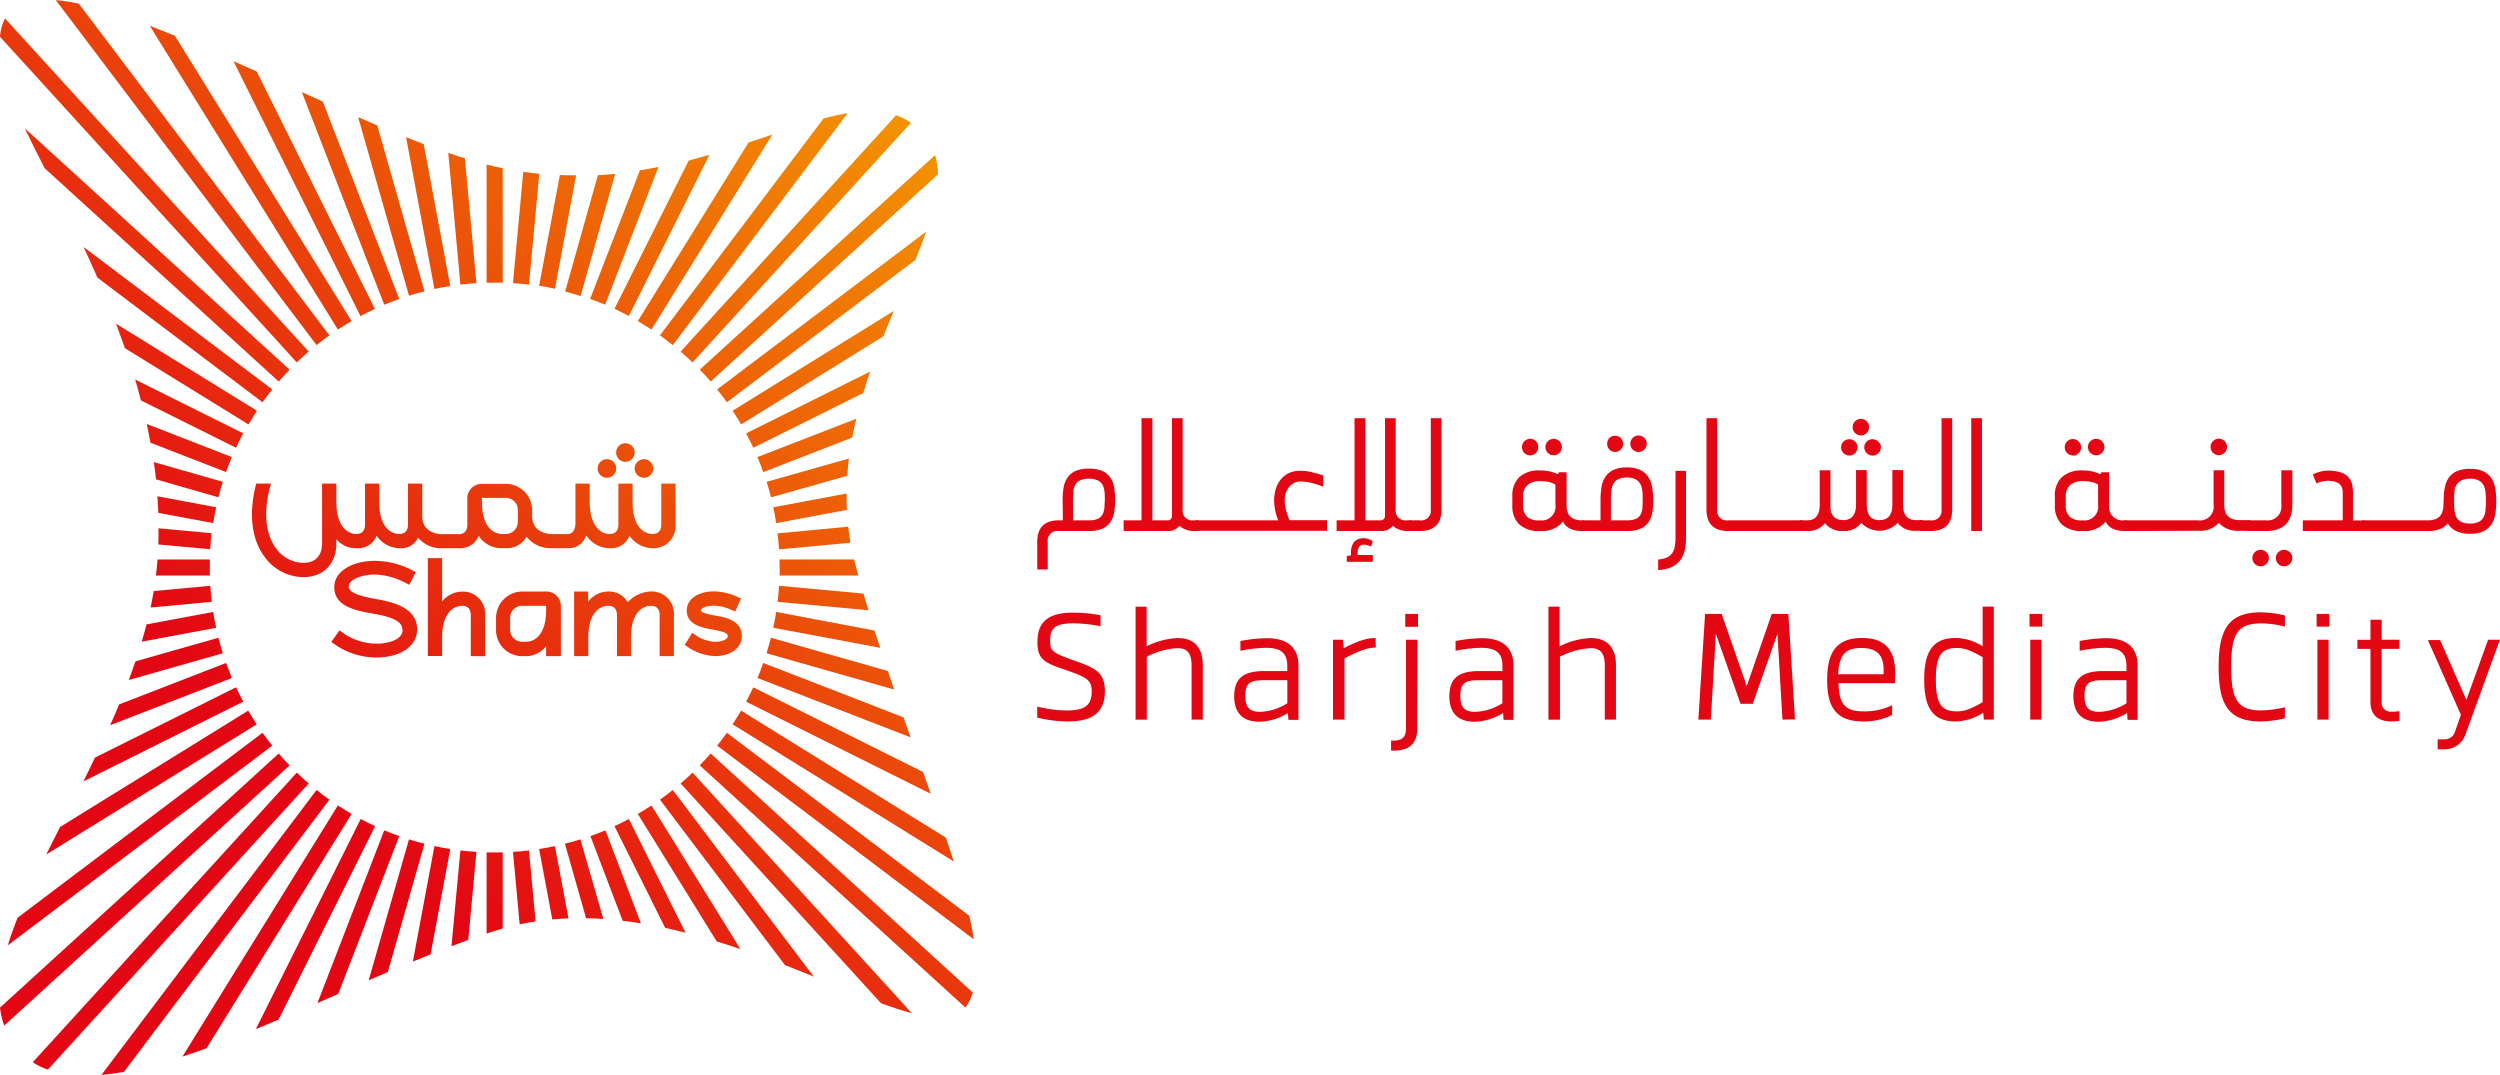 <svg id="Layer_1" data-name="Layer 1" xmlns="http://www.w3.org/2000/svg" xmlns:xlink="http://www.w3.org/1999/xlink" viewBox="0 0 434.23 186.71"><defs><style>.cls-1{fill:url(#linear-gradient);}.cls-2{fill:url(#linear-gradient-2);}.cls-3{fill:url(#linear-gradient-3);}.cls-4{fill:url(#linear-gradient-4);}.cls-5{fill:url(#linear-gradient-5);}.cls-6{fill:url(#linear-gradient-6);}.cls-7{fill:url(#linear-gradient-7);}.cls-8{fill:url(#linear-gradient-8);}.cls-9{fill:url(#linear-gradient-9);}.cls-10{fill:url(#linear-gradient-10);}.cls-11{fill:url(#linear-gradient-11);}.cls-12{fill:url(#linear-gradient-12);}.cls-13{fill:url(#linear-gradient-13);}.cls-14{fill:url(#linear-gradient-14);}.cls-15{fill:url(#linear-gradient-15);}.cls-16{fill:url(#linear-gradient-16);}.cls-17{fill:url(#linear-gradient-17);}.cls-18{fill:url(#linear-gradient-18);}.cls-19{fill:url(#linear-gradient-19);}.cls-20{fill:url(#linear-gradient-20);}.cls-21{fill:url(#linear-gradient-21);}.cls-22{fill:url(#linear-gradient-22);}.cls-23{fill:url(#linear-gradient-23);}.cls-24{fill:url(#linear-gradient-24);}.cls-25{fill:url(#linear-gradient-25);}.cls-26{fill:url(#linear-gradient-26);}.cls-27{fill:url(#linear-gradient-27);}.cls-28{fill:url(#linear-gradient-28);}.cls-29{fill:url(#linear-gradient-29);}.cls-30{fill:url(#linear-gradient-30);}.cls-31{fill:url(#linear-gradient-31);}.cls-32{fill:url(#linear-gradient-32);}.cls-33{fill:url(#linear-gradient-33);}.cls-34{fill:url(#linear-gradient-34);}.cls-35{fill:url(#linear-gradient-35);}.cls-36{fill:url(#linear-gradient-36);}.cls-37{fill:url(#linear-gradient-37);}.cls-38{fill:url(#linear-gradient-38);}.cls-39{fill:url(#linear-gradient-39);}.cls-40{fill:url(#linear-gradient-40);}.cls-41{fill:url(#linear-gradient-41);}.cls-42{fill:url(#linear-gradient-42);}.cls-43{fill:url(#linear-gradient-43);}.cls-44{fill:url(#linear-gradient-44);}.cls-45{fill:url(#linear-gradient-45);}.cls-46{fill:url(#linear-gradient-46);}.cls-47{fill:url(#linear-gradient-47);}.cls-48{fill:url(#linear-gradient-48);}.cls-49{fill:url(#linear-gradient-49);}.cls-50{fill:url(#linear-gradient-50);}.cls-51{fill:url(#linear-gradient-51);}.cls-52{fill:url(#linear-gradient-52);}.cls-53{fill:url(#linear-gradient-53);}.cls-54{fill:url(#linear-gradient-54);}.cls-55{fill:url(#linear-gradient-55);}.cls-56{fill:url(#linear-gradient-56);}.cls-57{fill:url(#linear-gradient-57);}.cls-58{fill:url(#linear-gradient-58);}.cls-59{fill:url(#linear-gradient-59);}.cls-60{fill:url(#linear-gradient-60);}.cls-61{fill:url(#linear-gradient-61);}.cls-62{fill:url(#linear-gradient-62);}.cls-63{fill:url(#linear-gradient-63);}.cls-64{fill:url(#linear-gradient-64);}.cls-65{fill:url(#linear-gradient-65);}.cls-66{fill:url(#linear-gradient-66);}.cls-67{fill:url(#linear-gradient-67);}.cls-68{fill:url(#linear-gradient-68);}.cls-69{fill:url(#linear-gradient-69);}.cls-70{fill:url(#linear-gradient-70);}.cls-71{fill:url(#linear-gradient-71);}.cls-72{fill:url(#linear-gradient-72);}.cls-73{fill:url(#linear-gradient-73);}.cls-74{fill:url(#linear-gradient-74);}.cls-75{fill:url(#linear-gradient-75);}.cls-76{fill:url(#linear-gradient-76);}.cls-77{fill:url(#linear-gradient-77);}.cls-78{fill:#e30613;}</style><linearGradient id="linear-gradient" x1="156.26" y1="19.9" x2="47.13" y2="129.04" gradientUnits="userSpaceOnUse"><stop offset="0" stop-color="#f39200"/><stop offset="1" stop-color="#e30613"/></linearGradient><linearGradient id="linear-gradient-2" x1="186.96" y1="50.6" x2="77.83" y2="159.74" xlink:href="#linear-gradient"/><linearGradient id="linear-gradient-3" x1="179.16" y1="42.8" x2="70.03" y2="151.94" xlink:href="#linear-gradient"/><linearGradient id="linear-gradient-4" x1="163.14" y1="26.78" x2="54.01" y2="135.92" xlink:href="#linear-gradient"/><linearGradient id="linear-gradient-5" x1="171.49" y1="35.13" x2="62.36" y2="144.27" xlink:href="#linear-gradient"/><linearGradient id="linear-gradient-6" x1="155.49" y1="19.13" x2="46.35" y2="128.26" xlink:href="#linear-gradient"/><linearGradient id="linear-gradient-7" x1="164.18" y1="27.82" x2="55.04" y2="136.95" xlink:href="#linear-gradient"/><linearGradient id="linear-gradient-8" x1="167.39" y1="31.03" x2="58.25" y2="140.16" xlink:href="#linear-gradient"/><linearGradient id="linear-gradient-9" x1="164.39" y1="28.03" x2="55.26" y2="137.17" xlink:href="#linear-gradient"/><linearGradient id="linear-gradient-10" x1="191.07" y1="54.71" x2="81.94" y2="163.85" xlink:href="#linear-gradient"/><linearGradient id="linear-gradient-11" x1="133.16" y1="-3.2" x2="24.03" y2="105.94" xlink:href="#linear-gradient"/><linearGradient id="linear-gradient-12" x1="193.31" y1="56.95" x2="84.18" y2="166.09" xlink:href="#linear-gradient"/><linearGradient id="linear-gradient-13" x1="129.86" y1="-6.49" x2="20.73" y2="102.64" xlink:href="#linear-gradient"/><linearGradient id="linear-gradient-14" x1="126.34" y1="-10.02" x2="17.21" y2="99.12" xlink:href="#linear-gradient"/><linearGradient id="linear-gradient-15" x1="195.62" y1="59.26" x2="86.49" y2="168.4" xlink:href="#linear-gradient"/><linearGradient id="linear-gradient-16" x1="122.5" y1="-13.86" x2="13.37" y2="95.28" xlink:href="#linear-gradient"/><linearGradient id="linear-gradient-17" x1="198.04" y1="61.68" x2="88.9" y2="170.82" xlink:href="#linear-gradient"/><linearGradient id="linear-gradient-18" x1="118.2" y1="-18.16" x2="9.07" y2="90.98" xlink:href="#linear-gradient"/><linearGradient id="linear-gradient-19" x1="200.65" y1="64.29" x2="91.51" y2="173.42" xlink:href="#linear-gradient"/><linearGradient id="linear-gradient-20" x1="203.6" y1="67.24" x2="94.47" y2="176.38" xlink:href="#linear-gradient"/><linearGradient id="linear-gradient-21" x1="113.26" y1="-23.09" x2="4.13" y2="86.04" xlink:href="#linear-gradient"/><linearGradient id="linear-gradient-22" x1="207.18" y1="70.83" x2="98.05" y2="179.96" xlink:href="#linear-gradient"/><linearGradient id="linear-gradient-23" x1="107.61" y1="-28.75" x2="-1.53" y2="80.38" xlink:href="#linear-gradient"/><linearGradient id="linear-gradient-24" x1="102.08" y1="-34.28" x2="-7.06" y2="74.85" xlink:href="#linear-gradient"/><linearGradient id="linear-gradient-25" x1="211.91" y1="75.55" x2="102.78" y2="184.69" xlink:href="#linear-gradient"/><linearGradient id="linear-gradient-26" x1="100.48" y1="-35.88" x2="-8.66" y2="73.25" xlink:href="#linear-gradient"/><linearGradient id="linear-gradient-27" x1="217.95" y1="81.59" x2="108.82" y2="190.73" xlink:href="#linear-gradient"/><linearGradient id="linear-gradient-28" x1="220.03" y1="83.67" x2="110.89" y2="192.8" xlink:href="#linear-gradient"/><linearGradient id="linear-gradient-29" x1="106.11" y1="-30.25" x2="-3.03" y2="78.88" xlink:href="#linear-gradient"/><linearGradient id="linear-gradient-30" x1="114" y1="-22.36" x2="4.86" y2="86.77" xlink:href="#linear-gradient"/><linearGradient id="linear-gradient-31" x1="217.24" y1="80.88" x2="108.1" y2="190.01" xlink:href="#linear-gradient"/><linearGradient id="linear-gradient-32" x1="119.1" y1="-17.26" x2="9.96" y2="91.87" xlink:href="#linear-gradient"/><linearGradient id="linear-gradient-33" x1="212.64" y1="76.28" x2="103.5" y2="185.41" xlink:href="#linear-gradient"/><linearGradient id="linear-gradient-34" x1="122.82" y1="-13.54" x2="13.69" y2="95.6" xlink:href="#linear-gradient"/><linearGradient id="linear-gradient-35" x1="208.22" y1="71.86" x2="99.08" y2="180.99" xlink:href="#linear-gradient"/><linearGradient id="linear-gradient-36" x1="125.88" y1="-10.48" x2="16.75" y2="98.66" xlink:href="#linear-gradient"/><linearGradient id="linear-gradient-37" x1="204.28" y1="67.92" x2="95.14" y2="177.05" xlink:href="#linear-gradient"/><linearGradient id="linear-gradient-38" x1="128.6" y1="-7.76" x2="19.46" y2="101.37" xlink:href="#linear-gradient"/><linearGradient id="linear-gradient-39" x1="200.72" y1="64.36" x2="91.58" y2="173.49" xlink:href="#linear-gradient"/><linearGradient id="linear-gradient-40" x1="131.14" y1="-5.22" x2="22" y2="103.91" xlink:href="#linear-gradient"/><linearGradient id="linear-gradient-41" x1="197.41" y1="61.05" x2="88.28" y2="170.18" xlink:href="#linear-gradient"/><linearGradient id="linear-gradient-42" x1="194.26" y1="57.9" x2="85.12" y2="167.03" xlink:href="#linear-gradient"/><linearGradient id="linear-gradient-43" x1="133.59" y1="-2.77" x2="24.46" y2="106.37" xlink:href="#linear-gradient"/><linearGradient id="linear-gradient-44" x1="136.02" y1="-0.34" x2="26.88" y2="108.79" xlink:href="#linear-gradient"/><linearGradient id="linear-gradient-45" x1="191.19" y1="54.83" x2="82.05" y2="163.96" xlink:href="#linear-gradient"/><linearGradient id="linear-gradient-46" x1="138.45" y1="2.09" x2="29.31" y2="111.22" xlink:href="#linear-gradient"/><linearGradient id="linear-gradient-47" x1="188.19" y1="51.83" x2="79.06" y2="160.97" xlink:href="#linear-gradient"/><linearGradient id="linear-gradient-48" x1="140.9" y1="4.55" x2="31.77" y2="113.68" xlink:href="#linear-gradient"/><linearGradient id="linear-gradient-49" x1="185.3" y1="48.94" x2="76.16" y2="158.07" xlink:href="#linear-gradient"/><linearGradient id="linear-gradient-50" x1="143.42" y1="7.06" x2="34.29" y2="116.2" xlink:href="#linear-gradient"/><linearGradient id="linear-gradient-51" x1="182.43" y1="46.07" x2="73.3" y2="155.21" xlink:href="#linear-gradient"/><linearGradient id="linear-gradient-52" x1="146.05" y1="9.69" x2="36.91" y2="118.82" xlink:href="#linear-gradient"/><linearGradient id="linear-gradient-53" x1="179.53" y1="43.17" x2="70.4" y2="152.31" xlink:href="#linear-gradient"/><linearGradient id="linear-gradient-54" x1="176.55" y1="40.19" x2="67.41" y2="149.32" xlink:href="#linear-gradient"/><linearGradient id="linear-gradient-55" x1="148.83" y1="12.47" x2="39.7" y2="121.61" xlink:href="#linear-gradient"/><linearGradient id="linear-gradient-56" x1="173.39" y1="37.03" x2="64.26" y2="146.17" xlink:href="#linear-gradient"/><linearGradient id="linear-gradient-57" x1="151.91" y1="15.55" x2="42.77" y2="124.68" xlink:href="#linear-gradient"/><linearGradient id="linear-gradient-58" x1="155.59" y1="19.23" x2="46.46" y2="128.37" xlink:href="#linear-gradient"/><linearGradient id="linear-gradient-59" x1="169.87" y1="33.51" x2="60.73" y2="142.64" xlink:href="#linear-gradient"/><linearGradient id="linear-gradient-60" x1="160.34" y1="23.98" x2="51.21" y2="133.12" xlink:href="#linear-gradient"/><linearGradient id="linear-gradient-61" x1="165.52" y1="29.16" x2="56.38" y2="138.29" xlink:href="#linear-gradient"/><linearGradient id="linear-gradient-62" x1="160.51" y1="24.15" x2="51.37" y2="133.28" xlink:href="#linear-gradient"/><linearGradient id="linear-gradient-63" x1="165.74" y1="29.38" x2="56.61" y2="138.52" xlink:href="#linear-gradient"/><linearGradient id="linear-gradient-64" x1="155.89" y1="19.53" x2="46.76" y2="128.67" xlink:href="#linear-gradient"/><linearGradient id="linear-gradient-65" x1="170.76" y1="34.4" x2="61.62" y2="143.53" xlink:href="#linear-gradient"/><linearGradient id="linear-gradient-66" x1="152.07" y1="15.71" x2="42.93" y2="124.84" xlink:href="#linear-gradient"/><linearGradient id="linear-gradient-67" x1="174.91" y1="38.55" x2="65.78" y2="147.69" xlink:href="#linear-gradient"/><linearGradient id="linear-gradient-68" x1="178.36" y1="42.01" x2="69.23" y2="151.14" xlink:href="#linear-gradient"/><linearGradient id="linear-gradient-69" x1="148.67" y1="12.31" x2="39.53" y2="121.44" xlink:href="#linear-gradient"/><linearGradient id="linear-gradient-70" x1="145.47" y1="9.11" x2="36.34" y2="118.25" xlink:href="#linear-gradient"/><linearGradient id="linear-gradient-71" x1="181.35" y1="45" x2="72.22" y2="154.13" xlink:href="#linear-gradient"/><linearGradient id="linear-gradient-72" x1="142.39" y1="6.03" x2="33.25" y2="115.16" xlink:href="#linear-gradient"/><linearGradient id="linear-gradient-73" x1="184.04" y1="47.68" x2="74.91" y2="156.82" xlink:href="#linear-gradient"/><linearGradient id="linear-gradient-74" x1="186.52" y1="50.16" x2="77.39" y2="159.3" xlink:href="#linear-gradient"/><linearGradient id="linear-gradient-75" x1="139.34" y1="2.99" x2="30.21" y2="112.12" xlink:href="#linear-gradient"/><linearGradient id="linear-gradient-76" x1="136.29" y1="-0.07" x2="27.16" y2="109.07" xlink:href="#linear-gradient"/><linearGradient id="linear-gradient-77" x1="188.85" y1="52.49" x2="79.71" y2="161.62" xlink:href="#linear-gradient"/></defs><path class="cls-1" d="M68.18,116.56a12.75,12.75,0,0,1-6.79-2l-1-.71,1.42-2,1,.71a10.31,10.31,0,0,0,5.36,1.6c2.2,0,4.58-.73,4.58-2.33,0-1-.57-2.08-4.78-2.83l-.07,0c-3.29-.59-7-1.26-7-4.68,0-2.64,3-4.55,7.06-4.55a14.35,14.35,0,0,1,6,1.4l1.1.56-1.13,2.21-1.1-.57A12.26,12.26,0,0,0,68,102.15c-2.49,0-4.59.94-4.59,2.07s2,1.7,5,2.24h.06c3.18.58,6.83,1.69,6.83,5.28C75.24,114.62,72.4,116.56,68.18,116.56Z" transform="translate(-2.84 -2.36)"/><path class="cls-2" d="M127,116.32a9.15,9.15,0,0,1-4.24-1.28l-1-.66,1.31-2.1,1,.66a6.5,6.5,0,0,0,2.93.9c.87,0,2.24-.27,2.24-1,0-.22,0-.67-2.45-1.1-1.86-.32-4.67-.8-4.67-3.34,0-2,2-3.32,4.73-3.32a10.07,10.07,0,0,1,3.56.73l1.14.49-1,2.28-1.14-.49a7.49,7.49,0,0,0-2.58-.53c-1.33,0-2.25.44-2.25.84s1.62.73,2.59.9c1.58.27,4.53.78,4.53,3.54C131.67,114.93,129.77,116.32,127,116.32Z" transform="translate(-2.84 -2.36)"/><path class="cls-3" d="M102.56,116.32V105.11H105v1.74a4.47,4.47,0,0,1,3.47-1.75,3.83,3.83,0,0,1,3.42,1.86,5.62,5.62,0,0,1,4-1.86,3.84,3.84,0,0,1,4,4.12v7.1h-2.48v-7.1c0-.75-.26-1.64-1.51-1.64-.58,0-3.45.26-3.47,5.53v3.21H110v-7.1c0-.75-.27-1.64-1.52-1.64-.58,0-3.46.27-3.46,5.56v3.18Z" transform="translate(-2.84 -2.36)"/><path class="cls-4" d="M84.61,116.32v-7.1c0-.75-.26-1.64-1.51-1.64-.58,0-3.47.27-3.47,5.56v3.16H77.15v-17h2.48v7.53a4.51,4.51,0,0,1,3.47-1.71,3.84,3.84,0,0,1,4,4.12v7.1Z" transform="translate(-2.84 -2.36)"/><path class="cls-5" d="M97.7,116.32v-1.73a4.46,4.46,0,0,1-3.21,1.73H93.22A4.53,4.53,0,0,1,89,111.76v-2.08a4.59,4.59,0,0,1,4.58-4.58h4a2.53,2.53,0,0,1,2.68,2.6v8.62Zm-4.16-8.74a2.07,2.07,0,0,0-2.1,2.1v2.08a2.1,2.1,0,0,0,2.07,2.07h.73c.58,0,3.46-.26,3.46-5.56v-.58a.28.28,0,0,0,0-.1h0a.59.59,0,0,0-.19,0Z" transform="translate(-2.84 -2.36)"/><path class="cls-6" d="M55.55,102.6a8.35,8.35,0,0,1-6.68-3.43c-2.31-3-2.87-7.49-1.6-12.52l.07-.29h2.57l-.13.48c-1.22,4.47-.84,8.32,1.06,10.84a5.93,5.93,0,0,0,4.71,2.44c2.05,0,3.23-1.23,3.23-3.37V86.36h2.48v3.19c0,4.1,1.87,5.56,3.47,5.56,1.25,0,1.51-.9,1.51-1.65v-7.1h2.48v3.21c0,5.27,2.89,5.54,3.46,5.54,1.26,0,1.52-.9,1.52-1.65v-7.1h2.48V92c0,3.1,3.18,3.14,3.32,3.14h3c1.25,0,1.51-.9,1.51-1.65V89a2.53,2.53,0,0,1,2.68-2.6h4a4.59,4.59,0,0,1,4.58,4.58v1c0,3.1,3.19,3.14,3.32,3.14h2.9c1,0,1.3-1.12,1.3-1.87V86.36h2.48v3.18c0,4.11,1.86,5.57,3.46,5.57,1.25,0,1.52-.9,1.52-1.65v-7.1h2.47v3.21c0,5.27,2.89,5.54,3.47,5.54,1.25,0,1.51-.9,1.51-1.65v-7.1h2.48v7.1a3.84,3.84,0,0,1-4,4.12,4.93,4.93,0,0,1-4-2.18,3.41,3.41,0,0,1-3.42,2.18,4.91,4.91,0,0,1-4.09-2.23,3.21,3.21,0,0,1-3.15,2.23h-2.9a5.3,5.3,0,0,1-4.33-2,3.82,3.82,0,0,1-3.25,2H89.73A4.71,4.71,0,0,1,86,95.44a3.45,3.45,0,0,1-3.42,2.14h-3a5.14,5.14,0,0,1-4.12-1.84,3.2,3.2,0,0,1-3.2,1.84,4.87,4.87,0,0,1-4-2.18,3.41,3.41,0,0,1-3.42,2.18A4.38,4.38,0,0,1,61.26,96v.8C61.26,100.31,59,102.6,55.55,102.6Zm31-13.74a.36.36,0,0,0,0,.1v.58c0,5.3,2.89,5.57,3.47,5.57h.72A2.11,2.11,0,0,0,92.78,93V90.94a2.07,2.07,0,0,0-2.1-2.1h-4a.52.52,0,0,0-.19,0Z" transform="translate(-2.84 -2.36)"/><path class="cls-7" d="M108.26,85.34a1.61,1.61,0,1,1,1.61-1.61A1.61,1.61,0,0,1,108.26,85.34Z" transform="translate(-2.84 -2.36)"/><path class="cls-8" d="M114.69,85.34a1.61,1.61,0,1,1,1.61-1.61A1.61,1.61,0,0,1,114.69,85.34Z" transform="translate(-2.84 -2.36)"/><path class="cls-9" d="M111.47,82.57A1.61,1.61,0,1,1,113.08,81,1.62,1.62,0,0,1,111.47,82.57Z" transform="translate(-2.84 -2.36)"/><path class="cls-10" d="M90.16,163.63V150.41l-1.4,0-1.4,0V164.5l1.4-.45Z" transform="translate(-2.84 -2.36)"/><path class="cls-11" d="M87.36,30.94V51.46l1.4,0,1.4,0V31.58l-1.4-.3Z" transform="translate(-2.84 -2.36)"/><path class="cls-12" d="M94.72,150.07c-.92.11-1.85.2-2.78.26L93.1,162.9c.92-.19,1.84-.36,2.77-.5Z" transform="translate(-2.84 -2.36)"/><path class="cls-13" d="M82.81,51.8c.92-.11,1.85-.2,2.78-.26l-2-21.68c-.94-.29-1.91-.6-2.89-.94Z" transform="translate(-2.84 -2.36)"/><path class="cls-14" d="M78.3,52.55c.9-.19,1.82-.37,2.75-.51L76.44,27.39c-1-.39-2-.78-3.07-1.2Z" transform="translate(-2.84 -2.36)"/><path class="cls-15" d="M99.23,149.32c-.91.19-1.82.37-2.75.51l2.29,12.22c.93-.08,1.87-.14,2.81-.17Z" transform="translate(-2.84 -2.36)"/><path class="cls-16" d="M73.88,53.72c.88-.28,1.78-.54,2.69-.77l-8.2-28.81-3.32-1.43Z" transform="translate(-2.84 -2.36)"/><path class="cls-17" d="M103.65,148.15c-.88.28-1.78.53-2.69.76l3.68,12.94c1,0,2,.06,3,.13Z" transform="translate(-2.84 -2.36)"/><path class="cls-18" d="M69.58,55.29c.86-.36,1.73-.69,2.61-1L58.91,20l-3.64-1.64Z" transform="translate(-2.84 -2.36)"/><path class="cls-19" d="M108,146.58c-.86.36-1.73.69-2.61,1L111,162.3c1.06.12,2.11.27,3.17.44Z" transform="translate(-2.84 -2.36)"/><path class="cls-20" d="M112.07,144.61c-.82.44-1.65.85-2.5,1.25l8.8,17.66q1.77.39,3.54.84Z" transform="translate(-2.84 -2.36)"/><path class="cls-21" d="M65.45,57.26c.83-.44,1.66-.85,2.51-1.25L47.43,14.78,43.4,13Z" transform="translate(-2.84 -2.36)"/><path class="cls-22" d="M116,142.26c-.78.52-1.57,1-2.38,1.48l13.71,22.14c1.39.42,2.76.87,4.12,1.33Z" transform="translate(-2.84 -2.36)"/><path class="cls-23" d="M61.53,59.6c.77-.51,1.57-1,2.38-1.47L33.22,8.57C31.73,8,30.28,7.38,28.85,6.83Z" transform="translate(-2.84 -2.36)"/><path class="cls-24" d="M57.83,62.3c.73-.59,1.47-1.15,2.23-1.69L16.54,3a31.55,31.55,0,0,0-4-.61Z" transform="translate(-2.84 -2.36)"/><path class="cls-25" d="M119.7,139.57c-.73.59-1.47,1.15-2.23,1.69L139.19,170c1.71.66,3.38,1.33,5,2Z" transform="translate(-2.84 -2.36)"/><path class="cls-26" d="M54.4,65.32q1-1,2.07-1.89L3.72,5.57a8.1,8.1,0,0,0-.88,3.18Z" transform="translate(-2.84 -2.36)"/><path class="cls-27" d="M123.13,136.55q-1,1-2.07,1.89l34.81,38.18c1.94.71,3.73,1.3,5.36,1.73Z" transform="translate(-2.84 -2.36)"/><path class="cls-28" d="M126.27,133.23q-.92,1.07-1.89,2.07l46.14,42.06a1.34,1.34,0,0,0,.11-.14,8.55,8.55,0,0,0,1.18-2.47Z" transform="translate(-2.84 -2.36)"/><path class="cls-29" d="M51.26,68.64q.91-1.06,1.89-2.07l-46-41.92c1,2.13,2.18,4.44,3.44,6.92Z" transform="translate(-2.84 -2.36)"/><path class="cls-30" d="M48.44,72.23c.54-.76,1.1-1.5,1.69-2.23L17.35,45.25c.81,1.73,1.62,3.51,2.41,5.33Z" transform="translate(-2.84 -2.36)"/><path class="cls-31" d="M129.09,129.64c-.54.76-1.1,1.5-1.69,2.23L172,165.53c-.2-1.3-.47-2.67-.81-4.12Z" transform="translate(-2.84 -2.36)"/><path class="cls-32" d="M46,76.08c.47-.81,1-1.6,1.47-2.38L23,58.59c.53,1.4,1,2.82,1.54,4.25Z" transform="translate(-2.84 -2.36)"/><path class="cls-33" d="M131.57,125.79c-.47.81-1,1.6-1.48,2.38L168.51,152c-.43-1.34-.88-2.72-1.36-4.14Z" transform="translate(-2.84 -2.36)"/><path class="cls-34" d="M43.84,80.13c.4-.85.81-1.68,1.25-2.5L26.32,68.28c.35,1.2.69,2.41,1,3.63Z" transform="translate(-2.84 -2.36)"/><path class="cls-35" d="M133.68,121.74c-.39.85-.81,1.68-1.24,2.5l32.07,16c-.44-1.25-.89-2.52-1.35-3.8Z" transform="translate(-2.84 -2.36)"/><path class="cls-36" d="M42.11,84.36c.32-.88.65-1.75,1-2.61L28.32,76c.23,1.08.45,2.16.65,3.25Z" transform="translate(-2.84 -2.36)"/><path class="cls-37" d="M135.41,117.51c-.31.88-.64,1.75-1,2.61L161,130.43c-.41-1.14-.82-2.3-1.23-3.47Z" transform="translate(-2.84 -2.36)"/><path class="cls-38" d="M40.78,88.74c.23-.91.49-1.81.77-2.69l-12-3.43c.15,1,.28,2,.39,3Z" transform="translate(-2.84 -2.36)"/><path class="cls-39" d="M136.74,113.13c-.23.91-.48,1.81-.76,2.69l22.16,6.31c-.36-1.06-.72-2.14-1.08-3.22Z" transform="translate(-2.84 -2.36)"/><path class="cls-40" d="M39.87,93.22c.14-.93.32-1.85.51-2.75l-10.2-1.91c.07,1,.12,1.91.16,2.88Z" transform="translate(-2.84 -2.36)"/><path class="cls-41" d="M137.66,108.65c-.14.93-.32,1.84-.51,2.75l18.58,3.48c-.32-1-.65-2-1-3Z" transform="translate(-2.84 -2.36)"/><path class="cls-42" d="M138.16,104.11c-.06.93-.15,1.86-.26,2.78l15.78,1.47c-.29-1-.57-1.93-.86-2.9Z" transform="translate(-2.84 -2.36)"/><path class="cls-43" d="M30.34,96.93l9,.83c.06-.93.15-1.86.26-2.78l-9.24-.86C30.4,95.05,30.37,96,30.34,96.93Z" transform="translate(-2.84 -2.36)"/><path class="cls-44" d="M39.29,102.33c0-.46,0-.93,0-1.4s0-.93,0-1.39H30.2l-.12,1.39-.15,1.4Z" transform="translate(-2.84 -2.36)"/><path class="cls-45" d="M138.26,100.93c0,.47,0,.94,0,1.4h13.68l-.39-1.4c-.13-.46-.25-.93-.36-1.39H138.24C138.25,100,138.26,100.47,138.26,100.93Z" transform="translate(-2.84 -2.36)"/><path class="cls-46" d="M39.63,106.89c-.11-.92-.2-1.85-.26-2.78l-9.83.91c-.16,1-.35,1.91-.55,2.86Z" transform="translate(-2.84 -2.36)"/><path class="cls-47" d="M150.17,93.84,137.9,95c.11.92.2,1.85.26,2.78l12.4-1.15C150.4,95.68,150.27,94.76,150.17,93.84Z" transform="translate(-2.84 -2.36)"/><path class="cls-48" d="M40.38,111.4c-.19-.91-.37-1.82-.51-2.75L28.3,110.81c-.26,1-.54,2-.84,3Z" transform="translate(-2.84 -2.36)"/><path class="cls-49" d="M149.89,88.08l-12.74,2.39c.19.9.37,1.82.51,2.75l12.28-2.3C149.9,90,149.88,89,149.89,88.08Z" transform="translate(-2.84 -2.36)"/><path class="cls-50" d="M41.55,115.82c-.28-.88-.54-1.78-.77-2.69l-14.41,4.1c-.37,1.09-.76,2.17-1.16,3.24Z" transform="translate(-2.84 -2.36)"/><path class="cls-51" d="M136,86.05c.28.88.53,1.78.76,2.69L150,85c.07-1,.17-2,.29-3Z" transform="translate(-2.84 -2.36)"/><path class="cls-52" d="M43.12,120.12c-.36-.86-.69-1.73-1-2.61l-18.59,7.2c-.51,1.21-1,2.41-1.56,3.61Z" transform="translate(-2.84 -2.36)"/><path class="cls-53" d="M134.4,81.75c.37.86.7,1.73,1,2.61l15.47-6c.2-1.1.44-2.19.7-3.27Z" transform="translate(-2.84 -2.36)"/><path class="cls-54" d="M132.44,77.63c.43.82.85,1.65,1.24,2.5l19.1-9.51c.38-1.26.78-2.5,1.21-3.73Z" transform="translate(-2.84 -2.36)"/><path class="cls-55" d="M45.09,124.24c-.44-.82-.85-1.65-1.25-2.5l-24.5,12.2q-1,2.09-2,4.14Z" transform="translate(-2.84 -2.36)"/><path class="cls-56" d="M130.09,73.7c.52.78,1,1.57,1.48,2.38l24.7-15.3q.9-2.25,1.82-4.42Z" transform="translate(-2.84 -2.36)"/><path class="cls-57" d="M47.43,128.17c-.51-.78-1-1.57-1.47-2.38L13.28,146c-.82,1.62-1.63,3.21-2.41,4.78Z" transform="translate(-2.84 -2.36)"/><path class="cls-58" d="M50.13,131.87c-.59-.73-1.15-1.47-1.69-2.23L5.89,161.77c-.65,1.63-1.22,3.23-1.69,4.78Z" transform="translate(-2.84 -2.36)"/><path class="cls-59" d="M127.4,70c.59.73,1.15,1.47,1.69,2.23L161.84,47.5c.7-1.7,1.34-3.35,1.89-4.93Z" transform="translate(-2.84 -2.36)"/><path class="cls-60" d="M53.15,135.3q-1-1-1.89-2.07L2.84,177.37a14.13,14.13,0,0,0,.73,3.13Z" transform="translate(-2.84 -2.36)"/><path class="cls-61" d="M124.38,66.57q1,1,1.89,2.07l39.49-36a12,12,0,0,0-.51-3.33Z" transform="translate(-2.84 -2.36)"/><path class="cls-62" d="M121.06,63.43q1.06.92,2.07,1.89L161.06,23.7a10.49,10.49,0,0,0-2.58-1.32Z" transform="translate(-2.84 -2.36)"/><path class="cls-63" d="M56.47,138.44q-1.06-.91-2.07-1.89L8.53,186.86a12.76,12.76,0,0,0,2.62,1.29Z" transform="translate(-2.84 -2.36)"/><path class="cls-64" d="M117.47,60.61c.76.54,1.5,1.1,2.23,1.69L150.09,22q-2,.34-4.2.93Z" transform="translate(-2.84 -2.36)"/><path class="cls-65" d="M60.06,141.26c-.76-.54-1.5-1.1-2.23-1.69L20.46,189.06c1.26-.11,2.56-.28,3.91-.53Z" transform="translate(-2.84 -2.36)"/><path class="cls-66" d="M113.62,58.13c.81.47,1.6,1,2.38,1.47l21-33.87-4.14,1.38Z" transform="translate(-2.84 -2.36)"/><path class="cls-67" d="M63.91,143.74c-.81-.47-1.61-1-2.38-1.48l-27,43.62c1.38-.45,2.77-.93,4.19-1.45Z" transform="translate(-2.84 -2.36)"/><path class="cls-68" d="M68,145.86c-.85-.4-1.68-.81-2.51-1.25L47.28,181.1l3.95-1.65Z" transform="translate(-2.84 -2.36)"/><path class="cls-69" d="M109.57,56c.85.4,1.68.81,2.5,1.25l14-28c-1.18.34-2.39.67-3.61,1Z" transform="translate(-2.84 -2.36)"/><path class="cls-70" d="M105.34,54.28c.88.32,1.75.65,2.61,1l9.26-23.92c-1.06.21-2.13.4-3.22.58Z" transform="translate(-2.84 -2.36)"/><path class="cls-71" d="M72.19,147.58c-.88-.31-1.75-.64-2.61-1l-11.6,30L61.59,175Z" transform="translate(-2.84 -2.36)"/><path class="cls-72" d="M101,53c.91.23,1.81.49,2.69.77l6-21.21c-1,.1-2,.18-3,.23Z" transform="translate(-2.84 -2.36)"/><path class="cls-73" d="M76.57,148.91c-.91-.23-1.81-.48-2.69-.76l-7,24.48,3.32-1.43Z" transform="translate(-2.84 -2.36)"/><path class="cls-74" d="M81.05,149.83c-.93-.14-1.85-.32-2.75-.51l-3.75,20.06,3.08-1.26Z" transform="translate(-2.84 -2.36)"/><path class="cls-75" d="M96.48,52c.93.14,1.84.32,2.75.51l3.68-19.7c-.93,0-1.88,0-2.83-.05Z" transform="translate(-2.84 -2.36)"/><path class="cls-76" d="M91.94,51.54c.93.06,1.86.15,2.78.26l1.79-19.26c-.92-.09-1.85-.2-2.78-.33Z" transform="translate(-2.84 -2.36)"/><path class="cls-77" d="M85.59,150.33c-.93-.06-1.86-.15-2.78-.26L81.26,166.7c1-.38,1.95-.74,2.92-1.09Z" transform="translate(-2.84 -2.36)"/><path class="cls-78" d="M187.41,89.18a12.4,12.4,0,0,1,.18-2.2,4.38,4.38,0,0,1,.7-1.71,3.41,3.41,0,0,1,1.38-1.12,5.72,5.72,0,0,1,2.29-.39,5.82,5.82,0,0,1,2.31.39,3.37,3.37,0,0,1,1.39,1.12,4.1,4.1,0,0,1,.7,1.71,13.53,13.53,0,0,1,0,4.4,4.1,4.1,0,0,1-.7,1.71,3.28,3.28,0,0,1-1.39,1.11,5.76,5.76,0,0,1-2.28.39h-5.26a1.69,1.69,0,0,0-1.91,1.91v4.77H183V96.5q0-3.77,3.77-3.76h.68Zm1.8,3.56h2.94a3.44,3.44,0,0,0,1.44-.3,1.88,1.88,0,0,0,.77-.76,3.3,3.3,0,0,0,.31-1.14c0-.44.07-.91.07-1.41s0-1-.07-1.44a2.83,2.83,0,0,0-.34-1.14,1.84,1.84,0,0,0-.84-.76,3.54,3.54,0,0,0-1.53-.28,3.44,3.44,0,0,0-1.51.28,1.86,1.86,0,0,0-.83.76,2.83,2.83,0,0,0-.34,1.14c0,.43-.07.91-.07,1.44Z" transform="translate(-2.84 -2.36)"/><path class="cls-78" d="M210.51,94.59a3.92,3.92,0,0,1-2.8-.89,2.54,2.54,0,0,1-2.22.89H198V92.74h3.11V75H203V92.74h2.54a.76.76,0,0,0,.86-.87V75h1.86V90.83a1.69,1.69,0,0,0,1.91,1.91H211v1.85Z" transform="translate(-2.84 -2.36)"/><path class="cls-78" d="M232.68,86.88a20.86,20.86,0,0,0-2-.63,7.47,7.47,0,0,0-2-.26,2.27,2.27,0,0,0-1.1.27,2.79,2.79,0,0,0-.85.72,3.5,3.5,0,0,0-.55,1,3.89,3.89,0,0,0-.19,1.22v.26a6.65,6.65,0,0,0,.14,1.13,12.25,12.25,0,0,0,.69,2.12h6.52v1.85H210.57V92.74h14.29a10.09,10.09,0,0,1-.58-2,9.82,9.82,0,0,1-.13-1.27v-.26a6.74,6.74,0,0,1,.28-1.91,4.63,4.63,0,0,1,.84-1.62,4,4,0,0,1,1.41-1.13,4.47,4.47,0,0,1,2-.42,8.27,8.27,0,0,1,2,.24c.64.16,1.32.35,2,.57Z" transform="translate(-2.84 -2.36)"/><path class="cls-78" d="M247.57,94.59a3.91,3.91,0,0,1-2.8-.89,2.57,2.57,0,0,1-2.22.89H235V92.74h3.11V75H240V92.74h2.54a.77.77,0,0,0,.86-.87V75h1.86V90.83a1.69,1.69,0,0,0,1.91,1.91H248v1.85ZM237.5,98.47a3,3,0,0,1,.55-2,2.29,2.29,0,0,1,1.8-.62,2.35,2.35,0,0,1,.77.17,1.94,1.94,0,0,1,.67.38l-.31.92a2.87,2.87,0,0,0-.66-.28,2.4,2.4,0,0,0-.47-.06,1,1,0,0,0-.95.39,1.84,1.84,0,0,0-.25,1v.39h2.64v1.18h-4.53v-1l.74-.13Z" transform="translate(-2.84 -2.36)"/><path class="cls-78" d="M247.62,94.59V92.74h1.83a1.69,1.69,0,0,0,1.91-1.91V75h1.86V90.83c0,2.51-1.25,3.76-3.77,3.76Z" transform="translate(-2.84 -2.36)"/><path class="cls-78" d="M270.39,94.59a5,5,0,0,1-3.72-1.2,4.38,4.38,0,0,1-1.15-3.17V88.45a4.39,4.39,0,0,1,1.16-3.17,5,5,0,0,1,3.73-1.2,7,7,0,0,1,1.73.19,6.7,6.7,0,0,1,1.28.46l.19-.34h1.33v5.78c0,1.71.93,2.57,2.7,2.57H278v1.85h-.39c-1.66,0-2.76-.55-3.3-1.64A4.58,4.58,0,0,1,270.39,94.59Zm-1.76-13.13a1.44,1.44,0,1,1,0-2.88,1.36,1.36,0,0,1,1,.42,1.45,1.45,0,0,1,0,2A1.36,1.36,0,0,1,268.63,81.46Zm1.7,11.28A2.39,2.39,0,0,0,273,90V86.51l-.46-.21a2.91,2.91,0,0,0-.5-.18,3.43,3.43,0,0,0-.68-.13,6.75,6.75,0,0,0-1-.06,3.33,3.33,0,0,0-2.13.61,2.53,2.53,0,0,0-.85,2v1.67a2.58,2.58,0,0,0,.81,2A3.18,3.18,0,0,0,270.33,92.74ZM274.13,80a1.43,1.43,0,1,1-.42-1A1.39,1.39,0,0,1,274.13,80Z" transform="translate(-2.84 -2.36)"/><path class="cls-78" d="M277.67,92.74h3.17V89.2a13.47,13.47,0,0,1,.18-2.29,4.44,4.44,0,0,1,.69-1.77,3.43,3.43,0,0,1,1.4-1.17,5.45,5.45,0,0,1,2.31-.42,5.35,5.35,0,0,1,2.29.42,3.44,3.44,0,0,1,1.38,1.17,4.6,4.6,0,0,1,.7,1.77A13.47,13.47,0,0,1,290,89.2a12.66,12.66,0,0,1-.18,2.25,4.11,4.11,0,0,1-.7,1.69,3.3,3.3,0,0,1-1.38,1.07,5.73,5.73,0,0,1-2.29.38h-7.75Zm5.71-11.88a1.4,1.4,0,0,1-1-.42,1.47,1.47,0,0,1,0-2,1.46,1.46,0,0,1,2,0,1.47,1.47,0,0,1,0,2A1.39,1.39,0,0,1,283.38,80.86Zm4.78,8.34c0-.55,0-1.07-.06-1.54a3.47,3.47,0,0,0-.34-1.23,2,2,0,0,0-.83-.82,3.16,3.16,0,0,0-1.51-.3,3.28,3.28,0,0,0-1.55.3,2,2,0,0,0-.82.82,3.28,3.28,0,0,0-.34,1.23,14.77,14.77,0,0,0-.07,1.54v3.54h2.78a3.84,3.84,0,0,0,1.51-.24,1.78,1.78,0,0,0,.83-.69,2.84,2.84,0,0,0,.34-1.11Q288.16,90,288.16,89.2Zm.71-9.78a1.43,1.43,0,1,1-.42-1A1.39,1.39,0,0,1,288.87,79.42Z" transform="translate(-2.84 -2.36)"/><path class="cls-78" d="M290.85,99.54a4.55,4.55,0,0,0,1.53-.35,2.31,2.31,0,0,0,.92-.76,3,3,0,0,0,.44-1.17,8.84,8.84,0,0,0,.12-1.54V84.15h1.83V95.72a9.59,9.59,0,0,1-.25,2.32,4.37,4.37,0,0,1-.82,1.72,3.93,3.93,0,0,1-1.51,1.13,6.52,6.52,0,0,1-2.26.48Z" transform="translate(-2.84 -2.36)"/><path class="cls-78" d="M303,94.59q-3.76,0-3.76-3.76V75h1.85V90.83A1.69,1.69,0,0,0,303,92.74h13v1.85Z" transform="translate(-2.84 -2.36)"/><path class="cls-78" d="M323,94.59a3.7,3.7,0,0,1-3.17-1.36,3.67,3.67,0,0,1-3.14,1.36h-1.23V92.74h1.23q2.22,0,2.22-2.7v-6h1.86v6.2c0,1.64.8,2.46,2.23,2.46s2.22-.9,2.22-2.7v-6h1.86v6q0,2.7,2.22,2.7c1.48,0,2.23-.9,2.23-2.7v-6h1.85v6c0,1.8.75,2.7,2.23,2.7h1.23v1.85h-1.23a3.7,3.7,0,0,1-3.17-1.36,4.33,4.33,0,0,1-6.3,0A3.67,3.67,0,0,1,323,94.59Zm1.07-13.11a1.42,1.42,0,0,1-1.44-1.43,1.36,1.36,0,0,1,.42-1,1.45,1.45,0,0,1,2,0,1.36,1.36,0,0,1,.42,1,1.42,1.42,0,0,1-1.44,1.43Zm2-3.5a1.43,1.43,0,1,1,1-.42A1.39,1.39,0,0,1,326.1,78Zm3.46,2.07a1.44,1.44,0,1,1-2.88,0,1.36,1.36,0,0,1,.42-1,1.45,1.45,0,0,1,2,0A1.36,1.36,0,0,1,329.56,80.05Z" transform="translate(-2.84 -2.36)"/><path class="cls-78" d="M336.32,94.59V92.74h1.84a1.69,1.69,0,0,0,1.91-1.91V75h1.85V90.83q0,3.77-3.76,3.76Z" transform="translate(-2.84 -2.36)"/><path class="cls-78" d="M345.23,94.59V75h1.86V94.59Z" transform="translate(-2.84 -2.36)"/><path class="cls-78" d="M364.62,94.59a5,5,0,0,1-3.72-1.2,4.42,4.42,0,0,1-1.15-3.17V88.45a4.35,4.35,0,0,1,1.17-3.17,5,5,0,0,1,3.73-1.2,6.91,6.91,0,0,1,1.72.19,6.46,6.46,0,0,1,1.28.46l.19-.34h1.33v5.78a2.36,2.36,0,0,0,2.7,2.57h.39v1.85h-.39c-1.66,0-2.76-.55-3.3-1.64A4.58,4.58,0,0,1,364.62,94.59Zm-1.75-13.13a1.36,1.36,0,0,1-1-.42,1.45,1.45,0,0,1,0-2,1.36,1.36,0,0,1,1-.42,1.44,1.44,0,1,1,0,2.88Zm1.7,11.28a2.38,2.38,0,0,0,2.69-2.7V86.51l-.46-.21a2.79,2.79,0,0,0-.49-.18,3.58,3.58,0,0,0-.68-.13,6.85,6.85,0,0,0-1-.06,3.36,3.36,0,0,0-2.14.61,2.53,2.53,0,0,0-.85,2v1.67a2.62,2.62,0,0,0,.81,2A3.19,3.19,0,0,0,364.57,92.74ZM368.36,80a1.43,1.43,0,1,1-.42-1A1.39,1.39,0,0,1,368.36,80Z" transform="translate(-2.84 -2.36)"/><path class="cls-78" d="M371.9,94.59V92.74h12.73a2.38,2.38,0,0,0,2.69-2.7v-6h1.86v6.09c0,1.71.93,2.57,2.7,2.57h1.75v1.85h-1.75a4.5,4.5,0,0,1-3.64-1.36,4.42,4.42,0,0,1-3.61,1.36ZM386.8,80a1.43,1.43,0,1,1,.42,1A1.39,1.39,0,0,1,386.8,80Z" transform="translate(-2.84 -2.36)"/><path class="cls-78" d="M393.15,94.59V92.74h3.24a2.39,2.39,0,0,0,2.7-2.7v-6H401v6c0,3-1.52,4.55-4.56,4.55Zm2.35,6.13a1.43,1.43,0,1,1,1-.42A1.39,1.39,0,0,1,395.5,100.72Zm5.5-1.44a1.43,1.43,0,1,1-.42-1A1.39,1.39,0,0,1,401,99.28Z" transform="translate(-2.84 -2.36)"/><path class="cls-78" d="M413.6,94.59H402.82V92.74h6.93V87.87c0-1.34-.86-2-2.56-2a5.44,5.44,0,0,0-2,.45l-.63-1.54a5.9,5.9,0,0,1,1.27-.49,4.87,4.87,0,0,1,1.25-.19,6.79,6.79,0,0,1,2.4.34,3,3,0,0,1,1.34.89,2.68,2.68,0,0,1,.57,1.23,6.76,6.76,0,0,1,.14,1.33v4.87h2Z" transform="translate(-2.84 -2.36)"/><path class="cls-78" d="M436.42,89.41a13.38,13.38,0,0,1-.18,2.29,4.42,4.42,0,0,1-.69,1.78,3.47,3.47,0,0,1-1.39,1.17,5.35,5.35,0,0,1-2.29.42,5.25,5.25,0,0,1-2.43-.48A3.32,3.32,0,0,1,428,93.26a3.16,3.16,0,0,1-1.37,1,5.73,5.73,0,0,1-2.13.34H413.14V92.74h11.38a3.44,3.44,0,0,0,1.53-.29,1.94,1.94,0,0,0,.84-.81,3.47,3.47,0,0,0,.34-1.23c0-.47.06-1,.06-1.55a9.93,9.93,0,0,1,.25-2.06,4.29,4.29,0,0,1,.75-1.63,3.31,3.31,0,0,1,1.38-1,5.58,5.58,0,0,1,2.2-.37,5.35,5.35,0,0,1,2.29.42,3.53,3.53,0,0,1,1.39,1.16,4.48,4.48,0,0,1,.69,1.78A13.47,13.47,0,0,1,436.42,89.41Zm-1.8,0a14.77,14.77,0,0,0-.07-1.54,3.1,3.1,0,0,0-.34-1.23,2,2,0,0,0-.82-.82,3.19,3.19,0,0,0-1.52-.31,3.26,3.26,0,0,0-1.45.27,2.08,2.08,0,0,0-.84.7,2.57,2.57,0,0,0-.39,1.09,9.85,9.85,0,0,0-.09,1.37v.5c0,.56,0,1.07.06,1.54a3.36,3.36,0,0,0,.34,1.22,2,2,0,0,0,.83.8,3.37,3.37,0,0,0,1.54.29,3.34,3.34,0,0,0,1.52-.29,1.89,1.89,0,0,0,.82-.81,3.1,3.1,0,0,0,.34-1.23A14.84,14.84,0,0,0,434.62,89.41Z" transform="translate(-2.84 -2.36)"/><path class="cls-78" d="M194,109.23v1.9a25.66,25.66,0,0,0-4.76-.5c-3.38,0-4,1-4,3.11,0,1.71.46,2,4,3.29,3.68,1.29,5.51,2,5.51,5.37,0,4-2.54,5.27-6.44,5.27A23.11,23.11,0,0,1,183,127v-1.91a22.22,22.22,0,0,0,5.15.67c3,0,4.31-.81,4.31-3.3,0-1.93-.81-2.42-4-3.55-3.86-1.34-5.43-1.74-5.43-5,0-3.16,1.44-5.14,6.2-5.14A25.11,25.11,0,0,1,194,109.23Z" transform="translate(-2.84 -2.36)"/><path class="cls-78" d="M211.76,117.94v9.41h-1.95V118c0-2.37-.89-3.06-2.48-3.06a13.41,13.41,0,0,0-5.3,1.48v10.94h-1.95V107.73H202v6.89a13.47,13.47,0,0,1,5.41-1.44C210,113.18,211.76,114.54,211.76,117.94Z" transform="translate(-2.84 -2.36)"/><path class="cls-78" d="M228.37,118v9.4h-1.74l-.1-1.19a9.76,9.76,0,0,1-4.91,1.51c-2.35,0-4.41-1-4.41-4.43s2-4.37,5.22-4.37h4V118c0-2.39-1.33-3.12-3.76-3.12a23.92,23.92,0,0,0-4.38.52v-1.7a25.63,25.63,0,0,1,4.41-.49C225.69,113.17,228.37,114.19,228.37,118Zm-6.64,8a9.44,9.44,0,0,0,4.71-1.49v-4h-4c-2.4,0-3.3.41-3.3,2.74C219.16,125.36,220,126,221.73,126Z" transform="translate(-2.84 -2.36)"/><path class="cls-78" d="M241.81,114.84c-1.37,0-2.8.48-5.44,1.88v10.63h-2V113.48h1.74l.13,1.46c2.38-1.24,4-1.77,5.52-1.77Z" transform="translate(-2.84 -2.36)"/><path class="cls-78" d="M249,129c0,2.81-1.77,3.75-4.09,3.75h-.45V131h.39c1.58,0,2.19-.61,2.2-2.07V113.48h2Zm.13-17.77h-2.21V109h2.21Z" transform="translate(-2.84 -2.36)"/><path class="cls-78" d="M265.72,118v9.4H264l-.1-1.19a9.76,9.76,0,0,1-4.91,1.51c-2.35,0-4.41-1-4.41-4.43s2-4.37,5.22-4.37h4V118c0-2.39-1.33-3.12-3.76-3.12a23.92,23.92,0,0,0-4.38.52v-1.7a25.63,25.63,0,0,1,4.41-.49C263,113.17,265.72,114.19,265.72,118Zm-6.64,8a9.44,9.44,0,0,0,4.71-1.49v-4h-4c-2.4,0-3.3.41-3.3,2.74C256.51,125.36,257.34,126,259.08,126Z" transform="translate(-2.84 -2.36)"/><path class="cls-78" d="M283.52,117.94v9.41h-1.94V118c0-2.37-.89-3.06-2.48-3.06a13.45,13.45,0,0,0-5.31,1.48v10.94h-2V107.73h1.94v6.89a13.51,13.51,0,0,1,5.42-1.44C281.74,113.18,283.52,114.54,283.52,117.94Z" transform="translate(-2.84 -2.36)"/><path class="cls-78" d="M312.44,127.35l-.87-14.9-4.29,12.16h-2.12l-4.29-12.16-.87,14.9h-2.17L299,109h2.88l4.36,12.52L310.58,109h2.88l1.16,18.31Z" transform="translate(-2.84 -2.36)"/><path class="cls-78" d="M332,120.19c0,.14,0,.44,0,.84h-9.82c.09,3.62,1.11,4.89,4.37,4.89a11,11,0,0,0,4.94-1.07v1.7a10.88,10.88,0,0,1-5,1.12c-4.81,0-6.29-2.57-6.29-7.2s1.48-7.3,6.08-7.3C331.75,113.17,332.14,117.21,332,120.19Zm-9.85-.72H330c.07-2.18-.12-4.56-3.89-4.56C323.31,114.91,322.28,116.21,322.11,119.47Z" transform="translate(-2.84 -2.36)"/><path class="cls-78" d="M347.42,127.35l-.11-1.2a9,9,0,0,1-4.8,1.52c-4.23,0-5.45-2.77-5.45-7.25s1.22-7.25,5.45-7.25a8.93,8.93,0,0,1,4.7,1.45v-6.9h1.94v19.63Zm-4.72-1.43c1.25,0,2.27-.31,4.51-1.59V116.5c-2.25-1.28-3.26-1.59-4.51-1.59-2.8,0-3.62,1.57-3.62,5.51S339.9,125.92,342.7,125.92Z" transform="translate(-2.84 -2.36)"/><path class="cls-78" d="M357.56,111.19h-2.21V109h2.21Zm-.14,16.16h-1.94V113.48h1.95Z" transform="translate(-2.84 -2.36)"/><path class="cls-78" d="M374.13,118v9.4h-1.75l-.09-1.19a9.83,9.83,0,0,1-4.92,1.51c-2.34,0-4.4-1-4.4-4.43s2-4.37,5.22-4.37h4V118c0-2.39-1.33-3.12-3.76-3.12a23.71,23.71,0,0,0-4.37.52v-1.7a25.51,25.51,0,0,1,4.4-.49C371.44,113.17,374.13,114.19,374.13,118Zm-6.65,8a9.41,9.41,0,0,0,4.71-1.49v-4h-4c-2.4,0-3.29.41-3.29,2.74C364.92,125.36,365.74,126,367.48,126Z" transform="translate(-2.84 -2.36)"/><path class="cls-78" d="M395.44,108.72a18.23,18.23,0,0,1,4.27.54v1.93a17.27,17.27,0,0,0-4.14-.55c-4.23,0-5.19,2.06-5.19,7.55s1,7.56,5.14,7.56a18,18,0,0,0,4.19-.55v1.93a19,19,0,0,1-4.26.54c-5.91,0-7.25-3.48-7.25-9.48s1.39-9.47,7.25-9.47Z" transform="translate(-2.84 -2.36)"/><path class="cls-78" d="M407.43,111.19h-2.21V109h2.2Zm-.13,16.16h-1.94V113.48h1.94Z" transform="translate(-2.84 -2.36)"/><path class="cls-78" d="M419.61,125.89v1.68a10.15,10.15,0,0,1-1.32.1c-2.1,0-3.72-.84-3.72-3.42v-9.19H412.3v-1.57h2.27V110h1.95v3.48h3.09v1.58h-3.09v9.13a1.55,1.55,0,0,0,1.76,1.77C418.72,126,419.15,125.92,419.61,125.89Z" transform="translate(-2.84 -2.36)"/><path class="cls-78" d="M437.06,113.48l-6,16.47a3.8,3.8,0,0,1-3.66,2.56h-1.16v-1.73h1.12a1.88,1.88,0,0,0,1.92-1.41l1-2.84-5.74-13h2.13l4.56,10.39L435,113.48Z" transform="translate(-2.84 -2.36)"/></svg>